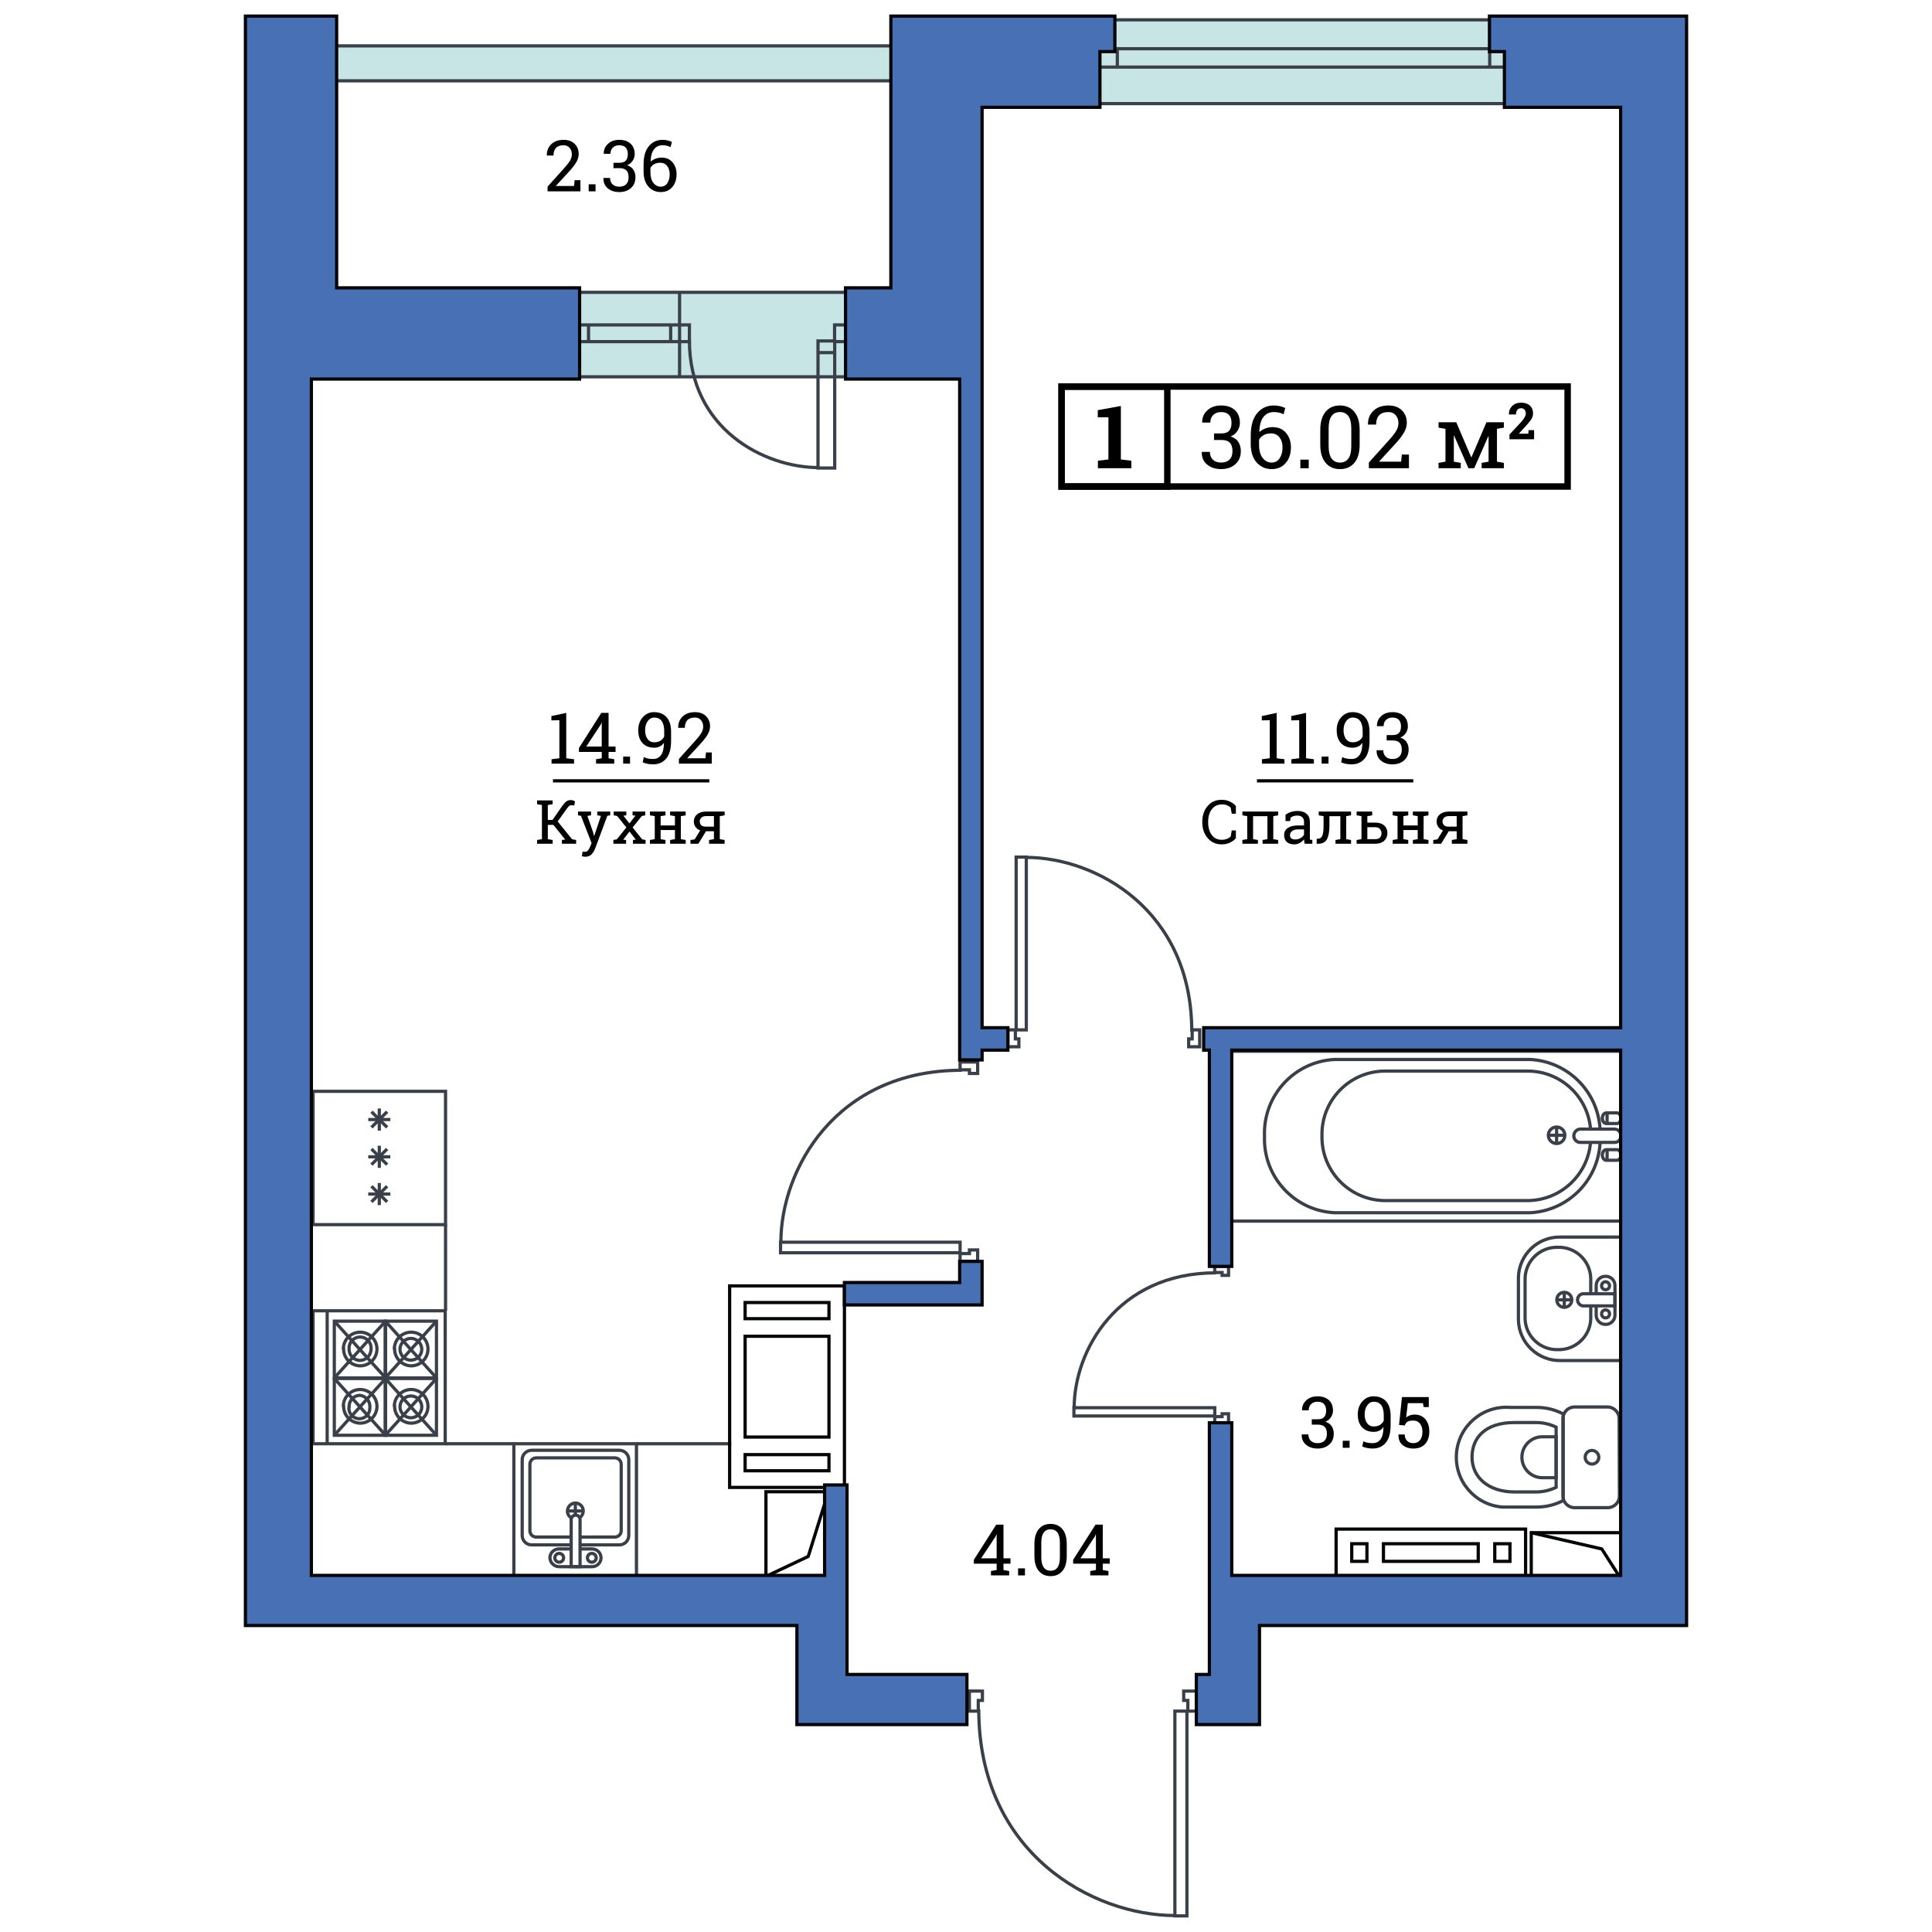 <?xml version="1.0" encoding="utf-8"?>
<!-- Generator: Adobe Illustrator 19.2.1, SVG Export Plug-In . SVG Version: 6.00 Build 0)  -->
<svg version="1.1" id="Layer_1" xmlns="http://www.w3.org/2000/svg" xmlns:xlink="http://www.w3.org/1999/xlink" x="0px" y="0px"
	 viewBox="0 0 600 600" style="enable-background:new 0 0 600 600;" xml:space="preserve">
<style type="text/css">
	.st0{fill:none;}
	.st1{fill:#C7E5E5;}
	.st2{fill:none;stroke:#3A4049;stroke-miterlimit:10;}
	.st3{fill:none;stroke:#030405;stroke-miterlimit:10;}
	.st4{fill:none;stroke:#000000;stroke-width:2;stroke-miterlimit:10;}
	.st5{fill:none;stroke:#000000;stroke-miterlimit:10;}
	.st6{fill:#4770B5;stroke:#030405;stroke-miterlimit:10;}
</style>
<rect class="st0" width="600" height="600"/>
<g>
	<g>
		<g>
			<path class="st1" d="M147.229,90.753h141.839v26.1h-141.16c-0.075-0.2-0.377-0.7-0.754-1.5L147.229,90.753L147.229,90.753z"/>
		</g>
	</g>
	<g>
		<g>
			<path class="st1" d="M331.171,6.159H473.01v26.1H331.85c-0.075-0.2-0.377-0.7-0.754-1.5L331.171,6.159L331.171,6.159z"/>
		</g>
	</g>
	<g>
		<g>
			<path class="st1" d="M98.192,14.244H279.01v10.855H99.058c-0.096-0.083-0.481-0.291-0.961-0.624L98.192,14.244L98.192,14.244z"/>
		</g>
	</g>
	<g>
		<path class="st2" d="M214.1,105.684c0,27.649,23.348,39.528,40.143,39.528"/>
		<rect x="254.038" y="105.889" class="st2" width="5.189" height="39.46"/>
		<line class="st2" x1="253.962" y1="109.507" x2="259.205" y2="109.507"/>
		<rect x="178.95" y="100.907" class="st2" width="35.15" height="5.189"/>
		<rect x="259.185" y="100.907" class="st2" width="5.189" height="5.189"/>
		<line class="st2" x1="208.278" y1="100.831" x2="208.278" y2="106.074"/>
		<line class="st2" x1="211.044" y1="90.785" x2="211.044" y2="116.822"/>
		<line class="st2" x1="178.951" y1="117.02" x2="264.779" y2="117.02"/>
		<line class="st2" x1="179.105" y1="90.785" x2="264.933" y2="90.785"/>
		<line class="st2" x1="182.774" y1="100.831" x2="182.774" y2="106.074"/>
	</g>
	<g>
		<line class="st2" x1="339.8" y1="15.133" x2="469.913" y2="15.133"/>
		<line class="st2" x1="339.8" y1="6.159" x2="469.913" y2="6.159"/>
		<line class="st2" x1="339.8" y1="20.837" x2="469.913" y2="20.837"/>
		<line class="st2" x1="346.994" y1="15.133" x2="346.994" y2="20.837"/>
		<line class="st2" x1="462.642" y1="15.133" x2="462.642" y2="20.837"/>
		<line class="st2" x1="339.8" y1="32.18" x2="469.913" y2="32.18"/>
	</g>
	<g>
		<path class="st2" d="M494.018,405.626v4.139c-0.285,5.366-4.798,9.526-10.17,9.375l0,0c-5.467,0.178-10.044-4.109-10.222-9.577
			c0-0.003,0-0.007,0-0.01v-12.659c0.201-5.45,4.771-9.713,10.222-9.534l0,0c5.451-0.149,9.997,4.137,10.169,9.587v4.593"/>
		<circle class="st2" cx="485.808" cy="403.674" r="2.331"/>
		<line class="st2" x1="485.808" y1="401.344" x2="485.808" y2="405.952"/>
		<line class="st2" x1="483.478" y1="403.674" x2="488.086" y2="403.674"/>
		<path class="st2" d="M495.713,401.536v-2.416c0.058-1.559,1.353-2.784,2.913-2.754l0,0c1.56-0.03,2.856,1.195,2.913,2.754v9.428
			c-0.058,1.559-1.353,2.784-2.913,2.754l0,0c-1.56,0.03-2.856-1.195-2.913-2.754v-2.877"/>
		<path class="st2" d="M499.865,408.006c0.02,0.684-0.519,1.255-1.203,1.275c-0.685,0.02-1.255-0.519-1.275-1.203
			s0.518-1.255,1.202-1.275l0,0C499.266,406.802,499.827,407.33,499.865,408.006z"/>
		<path class="st2" d="M499.865,399.27c0.02,0.684-0.519,1.255-1.203,1.275c-0.685,0.02-1.255-0.519-1.275-1.204
			c-0.02-0.684,0.518-1.255,1.202-1.275l0,0C499.266,398.066,499.827,398.594,499.865,399.27z"/>
		<path class="st2" d="M501.539,401.794h-10.011c-1.037,0.163-1.748,1.134-1.589,2.172c0.143,0.811,0.778,1.446,1.589,1.589h10.011
			V401.794z"/>
		<path class="st2" d="M484.696,384.183c-7.077-0.177-12.957,5.417-13.134,12.493c0,0.02-0.001,0.04-0.001,0.06v13.188
			c0.145,7.107,6.023,12.751,13.13,12.606h0.005l0,0h18.697v-38.347L484.696,384.183L484.696,384.183z"/>
	</g>
	<g>
		<path class="st2" d="M485.477,439.113c-2.557-1.338-5.402-2.034-8.289-2.026h-8.197c-8.545-0.661-16.008,5.73-16.669,14.275
			s5.73,16.008,14.275,16.669h10.591c2.886,0.008,5.731-0.688,8.289-2.026V439.113z"/>
		<path class="st2" d="M483.266,443.212c-2.023-0.977-4.247-1.466-6.493-1.427h-6.447c-8.979,0-13.17,4.605-13.17,10.775
			c0,6.17,5.019,10.775,13.17,10.775h6.447c2.246,0.038,4.47-0.451,6.493-1.427V443.212z"/>
		<path class="st2" d="M483.266,446.205h-4.282c-3.51,0.007-6.349,2.858-6.342,6.367c0.007,3.5,2.842,6.335,6.342,6.342h4.282
			V446.205z"/>
		<path class="st2" d="M502.929,464.624c-0.025,2.009-1.674,3.617-3.683,3.592h-0.001h-10.131c-2.008,0.052-3.678-1.535-3.73-3.543
			v-0.002l0,0v-24.129c0.025-2.009,1.674-3.617,3.683-3.592h0.001h10.038c2.008-0.052,3.678,1.535,3.73,3.543v0.002l0,0
			L502.929,464.624z"/>
		<path class="st2" d="M496.528,452.559c0,1.17-0.948,2.118-2.118,2.118s-2.118-0.948-2.118-2.118s0.948-2.118,2.118-2.118l0,0
			C495.569,450.466,496.504,451.4,496.528,452.559z"/>
	</g>
	<g>
		<path class="st2" d="M496.907,354.999c-0.63,11.567-9.898,21.006-21.696,21.623h-60.793c-12.529-0.656-22.204-11.26-21.712-23.796
			l0,0c-0.492-12.536,9.183-23.14,21.712-23.796h60.793c11.763,0.616,21.01,10,21.69,21.519"/>
		<path class="st2" d="M493.934,354.969c-0.902,9.8-9.003,17.589-19.07,17.875h-45.16c-10.82-0.308-19.369-9.283-19.15-20.105l0,0
			c-0.267-10.837,8.301-19.838,19.138-20.105c0.004,0,0.008,0,0.012,0h45.16c10.086,0.242,18.212,8.052,19.079,17.87"/>
		<path class="st2" d="M503.393,352.739c0,1.127-0.86,2.041-1.921,2.041l0,0h-10.75c-1.068,0-1.94-0.907-1.962-2.041l0,0
			c0.042-1.132,0.896-2.04,1.962-2.084h10.75C502.539,350.679,503.393,351.605,503.393,352.739z"/>
		<path class="st2" d="M503.393,347.268c0,0.911-0.558,1.65-1.247,1.65l0,0h-3.281c-0.689,0-1.247-0.739-1.247-1.65l0,0l0,0
			c0-0.911,0.558-1.65,1.247-1.65l0,0h3.281C502.835,345.618,503.393,346.357,503.393,347.268L503.393,347.268z"/>
		<line class="st2" x1="499.094" y1="345.618" x2="499.094" y2="348.918"/>
		<path class="st2" d="M503.393,358.688c0,0.911-0.558,1.65-1.247,1.65l0,0h-3.281c-0.689,0-1.247-0.739-1.247-1.65l0,0l0,0
			c0-0.911,0.558-1.65,1.247-1.65l0,0h3.281C502.835,357.038,503.393,357.777,503.393,358.688L503.393,358.688z"/>
		<line class="st2" x1="499.094" y1="357.038" x2="499.094" y2="360.338"/>
		<circle class="st2" cx="483.418" cy="352.566" r="2.562"/>
		<line class="st2" x1="483.418" y1="349.96" x2="483.418" y2="355.128"/>
		<line class="st2" x1="480.813" y1="352.566" x2="485.98" y2="352.566"/>
		<rect x="382.415" y="326.468" class="st2" width="120.978" height="52.759"/>
	</g>
	<g>
		<rect x="159.58" y="448.369" class="st2" width="38.08" height="41.042"/>
		<path class="st2" d="M177.178,479.777h-12.081c-1.616,0-2.926-1.31-2.926-2.926v-23.53c0-1.616,1.31-2.926,2.926-2.926h27.25
			c1.616,0,2.926,1.31,2.926,2.926v23.53c0,1.616-1.31,2.926-2.926,2.926h-12.121"/>
		<path class="st2" d="M177.353,477.338h-10.761c-1.076,0.044-1.984-0.795-2.028-1.873v-0.003v-20.755
			c0.021-1.101,0.929-1.976,2.028-1.954h0.001l0,0h24.301c1.098-0.022,2.006,0.853,2.028,1.954l0,0v20.716
			c-0.021,1.079-0.911,1.937-1.987,1.916c-0.014,0-0.027-0.001-0.041-0.001l-10.844,0.002"/>
		<path class="st2" d="M177.383,471.361c-0.688-0.417-1.153-1.168-1.168-2.032c-0.001-0.028-0.001-0.056,0-0.084
			c0.043-1.343,1.122-2.422,2.466-2.466c1.362,0.005,2.462,1.113,2.457,2.475c-0.003,0.805-0.391,1.518-0.989,1.966"/>
		<line class="st2" x1="181.146" y1="469.245" x2="176.214" y2="469.245"/>
		<line class="st2" x1="178.68" y1="466.779" x2="178.68" y2="470.44"/>
		<path class="st2" d="M180.25,481.031h3.487c1.545-0.069,2.854,1.127,2.923,2.672c0.001,0.029,0.002,0.058,0.003,0.087l0,0
			c-0.022,1.546-1.293,2.783-2.839,2.761c-0.029,0-0.058-0.001-0.087-0.003l0,0h-9.989c-1.577,0.047-2.9-1.182-2.967-2.758l0,0
			c0.022-1.546,1.293-2.783,2.839-2.761c0.029,0,0.058,0.001,0.087,0.003l0,0h3.521"/>
		<path class="st2" d="M180.143,486.548V471.92c0-0.762-0.617-1.379-1.379-1.379s-1.379,0.617-1.379,1.379v14.628H180.143z"/>
		<circle class="st2" cx="173.668" cy="483.79" r="1.364"/>
		<circle class="st2" cx="183.797" cy="483.79" r="1.364"/>
	</g>
	<g>
		<rect x="97.22" y="407.077" class="st2" width="41.042" height="41.293"/>
		<line class="st2" x1="101.608" y1="448.369" x2="101.608" y2="407.077"/>
		<rect x="119.621" y="428.099" class="st2" width="15.924" height="17.637"/>
		<path class="st2" d="M122.463,436.834c-0.046-2.885,2.256-5.261,5.141-5.307c2.885-0.046,5.261,2.256,5.307,5.141
			c0.046,2.884-2.255,5.26-5.139,5.306l0,0c-2.853,0-5.179-2.288-5.224-5.141h-0.085V436.834z"/>
		<path class="st2" d="M124.219,436.834c0.046-1.869,1.599-3.347,3.468-3.301c1.869,0.046,3.347,1.599,3.301,3.468
			c-0.045,1.836-1.546,3.301-3.383,3.302C125.711,440.28,124.196,438.727,124.219,436.834L124.219,436.834z"/>
		<line class="st2" x1="135.545" y1="445.736" x2="119.663" y2="428.099"/>
		<line class="st2" x1="119.663" y1="445.736" x2="135.545" y2="428.099"/>
		<rect x="103.823" y="428.099" class="st2" width="15.924" height="17.637"/>
		<path class="st2" d="M106.623,436.834c-0.046-2.885,2.256-5.261,5.141-5.307c2.885-0.046,5.261,2.256,5.307,5.141
			c0.046,2.884-2.255,5.26-5.139,5.306l0,0c-2.853,0-5.179-2.288-5.224-5.141h-0.085V436.834z"/>
		<path class="st2" d="M108.42,436.834c-0.047-1.892,1.449-3.464,3.342-3.511h0.002l0,0c1.927,0.218,3.311,1.957,3.093,3.884v0.003
			c0.071,1.799-1.33,3.315-3.129,3.386c-1.799,0.071-3.315-1.33-3.386-3.129c-0.008-0.212,0.004-0.424,0.037-0.633H108.42z"/>
		<line class="st2" x1="119.747" y1="445.736" x2="103.823" y2="428.099"/>
		<line class="st2" x1="103.823" y1="445.736" x2="119.747" y2="428.099"/>
		<rect x="119.621" y="410.295" class="st2" width="15.924" height="17.637"/>
		<path class="st2" d="M122.463,419.03c-0.046-2.885,2.256-5.261,5.141-5.307c2.885-0.046,5.261,2.256,5.307,5.141
			c0.046,2.884-2.255,5.26-5.139,5.306l0,0c-2.853,0-5.179-2.288-5.224-5.141h-0.085V419.03z"/>
		<path class="st2" d="M124.219,419.03c0.005-1.87,1.524-3.382,3.394-3.377c1.863,0.005,3.372,1.514,3.377,3.377l0,0
			c-0.005,1.87-1.524,3.382-3.394,3.377C125.732,422.402,124.223,420.893,124.219,419.03z"/>
		<line class="st2" x1="135.545" y1="427.932" x2="119.663" y2="410.295"/>
		<line class="st2" x1="119.663" y1="427.932" x2="135.545" y2="410.295"/>
		<rect x="103.823" y="410.295" class="st2" width="15.924" height="17.637"/>
		<path class="st2" d="M106.623,419.03c-0.046-2.885,2.256-5.261,5.141-5.307c2.885-0.046,5.261,2.256,5.307,5.141
			c0.046,2.884-2.255,5.26-5.139,5.306l0,0c-2.853,0-5.179-2.288-5.224-5.141h-0.085V419.03z"/>
		<path class="st2" d="M108.42,419.03c-0.209-1.881,1.147-3.575,3.028-3.784c1.881-0.209,3.575,1.147,3.784,3.028
			c0.028,0.251,0.028,0.504,0,0.756l0,0c-0.022,1.89-1.537,3.424-3.427,3.469C109.913,422.476,108.397,420.923,108.42,419.03
			L108.42,419.03z"/>
		<line class="st2" x1="119.747" y1="427.932" x2="103.823" y2="410.295"/>
		<line class="st2" x1="103.823" y1="427.932" x2="119.747" y2="410.295"/>
	</g>
	<g>
		<rect x="97.22" y="338.921" class="st2" width="41.148" height="41.4"/>
		<g>
			<line class="st2" x1="117.794" y1="344.242" x2="117.794" y2="351.124"/>
			<line class="st2" x1="121.234" y1="347.683" x2="114.353" y2="347.683"/>
			<line class="st2" x1="115.361" y1="345.25" x2="120.227" y2="350.116"/>
			<line class="st2" x1="120.227" y1="345.25" x2="115.361" y2="350.116"/>
		</g>
		<g>
			<line class="st2" x1="117.794" y1="355.815" x2="117.794" y2="362.696"/>
			<line class="st2" x1="121.234" y1="359.256" x2="114.353" y2="359.256"/>
			<line class="st2" x1="115.361" y1="356.823" x2="120.227" y2="361.689"/>
			<line class="st2" x1="120.227" y1="356.823" x2="115.361" y2="361.689"/>
		</g>
		<g>
			<line class="st2" x1="117.794" y1="367.387" x2="117.794" y2="374.269"/>
			<line class="st2" x1="121.234" y1="370.828" x2="114.353" y2="370.828"/>
			<line class="st2" x1="115.361" y1="368.395" x2="120.227" y2="373.261"/>
			<line class="st2" x1="120.227" y1="368.395" x2="115.361" y2="373.261"/>
		</g>
	</g>
	<g>
		<rect x="475.544" y="475.991" class="st3" width="28.657" height="15.598"/>
		<polyline class="st3" points="475.544,475.991 497.445,481.038 504.201,491.589 		"/>
	</g>
	<g>
		<path d="M311.639,483.949h2.176v1.667h-2.176v1.971l1.765,0.303v1.364h-5.651v-1.364l1.765-0.303v-1.971h-7.081v-1.202
			l6.951-10.924h2.252v10.459H311.639z M304.71,483.949h4.807v-7.417l-0.064-0.021l-0.217,0.574L304.71,483.949z"/>
		<path d="M318.309,489.254h-2.133v-2.187h2.133V489.254z"/>
		<path d="M331.289,483.245c0,2.014-0.448,3.557-1.343,4.628c-0.896,1.072-2.118,1.608-3.67,1.608c-1.545,0-2.769-0.538-3.671-1.613
			s-1.354-2.616-1.354-4.623v-3.735c0-2.007,0.448-3.549,1.343-4.628c0.896-1.079,2.115-1.619,3.659-1.619
			c1.552,0,2.779,0.54,3.682,1.619s1.354,2.621,1.354,4.628V483.245z M329.156,479.055c0-1.363-0.248-2.391-0.742-3.08
			c-0.494-0.688-1.214-1.033-2.16-1.033c-0.931,0-1.642,0.345-2.133,1.033c-0.49,0.689-0.735,1.717-0.735,3.08v4.623
			c0,1.364,0.249,2.395,0.746,3.092c0.498,0.696,1.213,1.044,2.145,1.044c0.945,0,1.661-0.346,2.148-1.039
			c0.487-0.692,0.731-1.725,0.731-3.097V479.055z"/>
		<path d="M342.473,483.949h2.176v1.667h-2.176v1.971l1.765,0.303v1.364h-5.651v-1.364l1.765-0.303v-1.971h-7.081v-1.202
			l6.951-10.924h2.252v10.459H342.473z M335.544,483.949h4.807v-7.417l-0.064-0.021l-0.217,0.574L335.544,483.949z"/>
	</g>
	<g>
		<path d="M407.379,440.762h1.862c0.945,0,1.615-0.236,2.009-0.709s0.59-1.132,0.59-1.976c0-0.902-0.224-1.588-0.671-2.058
			c-0.448-0.469-1.108-0.703-1.981-0.703c-0.83,0-1.496,0.243-1.998,0.73c-0.501,0.487-0.752,1.135-0.752,1.943h-2.046l-0.022-0.065
			c-0.036-1.19,0.396-2.203,1.294-3.036c0.898-0.834,2.073-1.251,3.524-1.251c1.458,0,2.62,0.389,3.486,1.164
			c0.866,0.776,1.299,1.882,1.299,3.318c0,0.649-0.196,1.298-0.59,1.943c-0.394,0.646-0.983,1.139-1.771,1.478
			c0.945,0.311,1.615,0.798,2.009,1.462s0.59,1.407,0.59,2.23c0,1.437-0.471,2.565-1.413,3.389c-0.941,0.823-2.146,1.234-3.61,1.234
			c-1.443,0-2.635-0.388-3.573-1.164c-0.938-0.775-1.39-1.828-1.354-3.156l0.033-0.064h2.035c0,0.83,0.255,1.49,0.764,1.981
			c0.509,0.49,1.207,0.735,2.095,0.735c0.902,0,1.609-0.245,2.122-0.735c0.513-0.491,0.769-1.217,0.769-2.177
			c0-0.975-0.228-1.692-0.682-2.154c-0.455-0.462-1.174-0.693-2.155-0.693h-1.862v-1.666H407.379z"/>
		<path d="M419.127,449.629h-2.133v-2.187h2.133V449.629z"/>
		<path d="M426.293,448.188c1.025,0,1.835-0.391,2.431-1.174s0.904-2.045,0.926-3.784l-0.043-0.055
			c-0.289,0.484-0.693,0.855-1.213,1.115s-1.104,0.39-1.754,0.39c-1.537,0-2.75-0.474-3.638-1.423s-1.332-2.283-1.332-4.001
			c0-1.646,0.475-2.993,1.424-4.044c0.949-1.05,2.103-1.575,3.459-1.575c1.646,0,2.943,0.515,3.893,1.543s1.424,2.55,1.424,4.563
			v2.848c0,2.461-0.508,4.287-1.521,5.479c-1.014,1.19-2.365,1.786-4.055,1.786c-0.549,0-1.109-0.053-1.684-0.157
			c-0.573-0.104-1.088-0.266-1.543-0.481l0.325-1.613c0.44,0.209,0.89,0.359,1.348,0.449
			C425.198,448.144,425.716,448.188,426.293,448.188z M426.64,443.003c0.786,0,1.441-0.17,1.965-0.509s0.9-0.772,1.132-1.299v-1.668
			c0-1.393-0.266-2.442-0.796-3.15c-0.53-0.707-1.305-1.061-2.322-1.061c-0.787,0-1.453,0.368-1.998,1.104
			c-0.545,0.736-0.817,1.683-0.817,2.837c0,1.134,0.253,2.041,0.758,2.723C425.066,442.662,425.759,443.003,426.64,443.003z"/>
		<path d="M442.122,436.983l-0.206-1.224h-4.709l-0.509,4.429c0.324-0.246,0.69-0.45,1.099-0.612
			c0.407-0.162,0.879-0.251,1.413-0.265c1.45-0.015,2.593,0.458,3.426,1.418c0.834,0.96,1.251,2.252,1.251,3.876
			c0,1.58-0.424,2.851-1.272,3.811s-2.084,1.44-3.708,1.44c-1.335,0-2.445-0.364-3.329-1.094c-0.884-0.729-1.309-1.801-1.272-3.216
			l0.022-0.064h1.927c0,0.852,0.247,1.516,0.741,1.992c0.495,0.477,1.132,0.714,1.911,0.714c0.902,0,1.603-0.317,2.101-0.952
			s0.747-1.505,0.747-2.609c0-1.018-0.251-1.85-0.753-2.495c-0.501-0.646-1.196-0.97-2.084-0.97c-0.837,0-1.445,0.127-1.824,0.379
			c-0.379,0.253-0.655,0.639-0.828,1.159l-1.775-0.185l0.909-8.65h8.326v3.118H442.122z"/>
	</g>
	<g>
		<path d="M170.052,59.42v-1.461l5.164-5.738c0.924-1.032,1.55-1.852,1.878-2.458c0.329-0.606,0.493-1.227,0.493-1.862
			c0-0.787-0.231-1.449-0.693-1.987s-1.072-0.807-1.83-0.807c-1.09,0-1.891,0.278-2.404,0.834c-0.512,0.556-0.769,1.342-0.769,2.36
			h-2.046l-0.021-0.065c-0.036-1.357,0.413-2.497,1.348-3.421c0.935-0.924,2.232-1.386,3.892-1.386c1.422,0,2.553,0.414,3.394,1.24
			c0.841,0.827,1.261,1.878,1.261,3.156c0,0.859-0.254,1.718-0.763,2.577s-1.225,1.786-2.149,2.782l-4.147,4.515l0.022,0.054h5.597
			l0.173-1.808h1.808v3.476h-10.208V59.42z"/>
		<path d="M184.95,59.42h-2.133v-2.187h2.133V59.42z"/>
		<path d="M190.515,50.553h1.862c0.945,0,1.615-0.236,2.008-0.709c0.393-0.473,0.59-1.131,0.59-1.976
			c0-0.902-0.224-1.587-0.671-2.057c-0.447-0.469-1.108-0.704-1.981-0.704c-0.83,0-1.496,0.244-1.998,0.731
			s-0.752,1.135-0.752,1.943h-2.046l-0.021-0.065c-0.036-1.191,0.395-2.203,1.293-3.037c0.899-0.833,2.074-1.25,3.524-1.25
			c1.458,0,2.62,0.388,3.486,1.164c0.866,0.776,1.299,1.882,1.299,3.318c0,0.649-0.197,1.297-0.59,1.943
			c-0.394,0.646-0.983,1.139-1.771,1.478c0.946,0.31,1.615,0.797,2.009,1.461c0.393,0.664,0.59,1.408,0.59,2.23
			c0,1.436-0.471,2.566-1.413,3.389s-2.146,1.234-3.61,1.234c-1.444,0-2.635-0.388-3.573-1.164s-1.39-1.828-1.354-3.156l0.032-0.065
			h2.036c0,0.83,0.254,1.49,0.763,1.981c0.509,0.491,1.208,0.736,2.095,0.736c0.902,0,1.609-0.245,2.122-0.736
			c0.512-0.491,0.769-1.216,0.769-2.176c0-0.974-0.228-1.692-0.682-2.154s-1.173-0.693-2.154-0.693h-1.862L190.515,50.553
			L190.515,50.553z"/>
		<path d="M205.748,43.429c0.534,0,1.066,0.062,1.597,0.184c0.531,0.123,0.969,0.278,1.315,0.466l-0.411,1.591
			c-0.339-0.166-0.711-0.301-1.115-0.406s-0.866-0.157-1.386-0.157c-1.104,0-1.983,0.417-2.636,1.25
			c-0.653,0.834-1.001,2.091-1.045,3.773l0.043,0.043c0.404-0.375,0.898-0.673,1.483-0.893s1.216-0.33,1.895-0.33
			c1.407,0,2.53,0.487,3.367,1.461c0.837,0.975,1.256,2.208,1.256,3.703c0,1.631-0.446,2.961-1.337,3.99s-2.081,1.543-3.567,1.543
			c-1.537,0-2.811-0.56-3.822-1.678s-1.516-2.703-1.516-4.753v-2.122c0-2.497,0.548-4.399,1.646-5.706
			C202.611,44.082,204.022,43.429,205.748,43.429z M205.022,50.542c-0.729,0-1.35,0.146-1.862,0.438
			c-0.513,0.292-0.902,0.684-1.169,1.175v1.267c0,1.465,0.305,2.591,0.915,3.378s1.377,1.18,2.301,1.18
			c0.874,0,1.554-0.37,2.041-1.11s0.731-1.658,0.731-2.755c0-1.039-0.262-1.895-0.785-2.566S205.946,50.542,205.022,50.542z"/>
	</g>
	<g>
		<rect x="329.691" y="120.035" class="st4" width="157.151" height="31.056"/>
		<rect x="329.691" y="120.082" class="st4" width="32.833" height="31.009"/>
		<g>
			<path d="M377.025,134.604h2.27c1.152,0,1.968-0.288,2.447-0.864s0.719-1.378,0.719-2.408c0-1.099-0.272-1.935-0.817-2.507
				c-0.546-0.571-1.351-0.857-2.415-0.857c-1.011,0-1.822,0.297-2.434,0.891s-0.917,1.383-0.917,2.368h-2.494l-0.026-0.079
				c-0.044-1.451,0.481-2.685,1.577-3.701c1.095-1.016,2.526-1.524,4.294-1.524c1.777,0,3.193,0.473,4.249,1.418
				s1.583,2.293,1.583,4.043c0,0.792-0.24,1.582-0.719,2.368c-0.479,0.788-1.199,1.388-2.157,1.801
				c1.152,0.378,1.968,0.972,2.447,1.781c0.479,0.81,0.719,1.715,0.719,2.718c0,1.75-0.574,3.127-1.722,4.129
				c-1.147,1.003-2.614,1.504-4.4,1.504c-1.759,0-3.21-0.473-4.354-1.418s-1.693-2.228-1.649-3.846l0.04-0.079h2.48
				c0,1.012,0.31,1.816,0.93,2.415s1.472,0.897,2.553,0.897c1.1,0,1.962-0.299,2.586-0.897c0.625-0.598,0.938-1.482,0.938-2.652
				c0-1.188-0.277-2.063-0.832-2.625c-0.554-0.563-1.429-0.845-2.625-0.845h-2.27v-2.031H377.025z"/>
			<path d="M395.589,125.923c0.65,0,1.3,0.075,1.946,0.224c0.646,0.15,1.181,0.339,1.603,0.567l-0.501,1.939
				c-0.414-0.202-0.867-0.367-1.359-0.495s-1.056-0.191-1.688-0.191c-1.346,0-2.417,0.508-3.213,1.524
				c-0.796,1.016-1.221,2.548-1.273,4.598l0.053,0.053c0.493-0.458,1.096-0.82,1.808-1.089c0.713-0.268,1.482-0.402,2.31-0.402
				c1.715,0,3.082,0.594,4.103,1.781s1.53,2.691,1.53,4.512c0,1.988-0.543,3.608-1.629,4.862c-1.087,1.253-2.535,1.88-4.348,1.88
				c-1.873,0-3.426-0.681-4.657-2.045c-1.231-1.363-1.847-3.294-1.847-5.792v-2.586c0-3.043,0.668-5.361,2.005-6.953
				C391.767,126.719,393.486,125.923,395.589,125.923z M394.705,134.591c-0.889,0-1.646,0.178-2.27,0.535
				c-0.625,0.356-1.1,0.833-1.425,1.431v1.544c0,1.786,0.371,3.158,1.114,4.116c0.743,0.959,1.678,1.438,2.804,1.438
				c1.064,0,1.894-0.451,2.487-1.352c0.594-0.902,0.891-2.021,0.891-3.358c0-1.267-0.319-2.309-0.957-3.127
				S395.83,134.591,394.705,134.591z"/>
			<path d="M406.434,145.41h-2.599v-2.665h2.599V145.41z"/>
			<path d="M422.254,138.088c0,2.454-0.546,4.334-1.637,5.64c-1.09,1.306-2.581,1.959-4.473,1.959c-1.882,0-3.373-0.655-4.472-1.966
				c-1.1-1.311-1.649-3.188-1.649-5.633v-4.552c0-2.445,0.545-4.325,1.636-5.641c1.091-1.314,2.577-1.972,4.459-1.972
				c1.892,0,3.387,0.658,4.486,1.972c1.1,1.315,1.649,3.195,1.649,5.641v4.552H422.254z M419.654,132.982
				c0-1.663-0.301-2.914-0.903-3.754c-0.603-0.84-1.48-1.26-2.633-1.26c-1.134,0-2.001,0.42-2.599,1.26
				c-0.599,0.84-0.897,2.091-0.897,3.754v5.633c0,1.663,0.304,2.918,0.91,3.767c0.607,0.849,1.479,1.273,2.612,1.273
				c1.152,0,2.025-0.422,2.619-1.267c0.594-0.844,0.891-2.102,0.891-3.773L419.654,132.982L419.654,132.982z"/>
			<path d="M425.115,145.41v-1.781l6.294-6.993c1.126-1.257,1.889-2.256,2.289-2.995s0.601-1.495,0.601-2.27
				c0-0.958-0.282-1.766-0.845-2.421s-1.307-0.983-2.229-0.983c-1.328,0-2.305,0.339-2.93,1.016
				c-0.624,0.677-0.937,1.636-0.937,2.876h-2.493l-0.026-0.079c-0.044-1.654,0.503-3.043,1.643-4.169
				c1.139-1.125,2.72-1.688,4.743-1.688c1.732,0,3.111,0.503,4.136,1.511c1.024,1.007,1.537,2.289,1.537,3.846
				c0,1.047-0.31,2.093-0.93,3.14s-1.493,2.177-2.619,3.391l-5.054,5.502l0.026,0.066h6.821l0.211-2.204h2.204v4.235L425.115,145.41
				L425.115,145.41z"/>
			<path d="M456.899,142.006h0.079l4.657-10.872h3.259h2.15v1.675l-2.15,0.37v10.199l2.15,0.369v1.663h-6.9v-1.663l2.151-0.369
				v-7.876l-0.08-0.026l-4.38,9.935h-1.794l-4.46-10.146l-0.079,0.026v8.088l2.15,0.369v1.663h-6.9v-1.663l2.151-0.369V133.18
				l-2.151-0.37v-1.675h2.151h3.351L456.899,142.006z"/>
			<path d="M468.781,136.412v-1.469l3.623-3.884c0.522-0.6,0.895-1.106,1.115-1.519s0.331-0.796,0.331-1.15
				c0-0.472-0.127-0.858-0.381-1.158s-0.614-0.45-1.081-0.45c-0.518,0-0.911,0.176-1.181,0.527c-0.27,0.352-0.404,0.819-0.404,1.404
				h-2.184l-0.016-0.046c-0.026-1.01,0.307-1.865,0.996-2.565c0.689-0.7,1.619-1.05,2.788-1.05c1.154,0,2.062,0.3,2.723,0.9
				c0.662,0.6,0.992,1.4,0.992,2.4c0,0.677-0.186,1.303-0.558,1.877c-0.371,0.574-0.988,1.323-1.85,2.246l-1.992,2.177l0.016,0.038
				h2.907l0.093-1.107h1.707v2.831h-7.644V136.412z"/>
		</g>
		<g>
			<path d="M340.964,143.087l3.266-0.398v-13.09h-3.306v-2.217l7.169-1.301v16.608l3.266,0.398v2.323h-10.395V143.087z"/>
		</g>
	</g>
	<g>
		<g>
			<path d="M391.904,235.788l2.437-0.303v-11.812l-2.479,0.043v-1.332l4.612-0.996v14.096l2.425,0.303v1.364h-6.994v-1.363H391.904z
				"/>
			<path d="M401.042,235.788l2.437-0.303v-11.812L401,223.716v-1.332l4.612-0.996v14.096l2.425,0.303v1.364h-6.994v-1.363H401.042z"
				/>
			<path d="M412.573,237.152h-2.133v-2.187h2.133V237.152z"/>
			<path d="M419.74,235.712c1.025,0,1.835-0.392,2.431-1.175s0.904-2.044,0.926-3.784l-0.043-0.054
				c-0.289,0.483-0.693,0.855-1.213,1.115s-1.104,0.39-1.754,0.39c-1.537,0-2.75-0.475-3.638-1.424
				c-0.888-0.949-1.332-2.283-1.332-4c0-1.646,0.475-2.994,1.424-4.043c0.949-1.05,2.103-1.576,3.459-1.576
				c1.646,0,2.943,0.515,3.893,1.543s1.424,2.55,1.424,4.563v2.848c0,2.461-0.508,4.287-1.521,5.478s-2.365,1.787-4.055,1.787
				c-0.549,0-1.109-0.053-1.684-0.157c-0.573-0.104-1.088-0.265-1.543-0.482l0.325-1.613c0.44,0.209,0.89,0.359,1.348,0.449
				C418.646,235.667,419.163,235.712,419.74,235.712z M420.087,230.526c0.786,0,1.441-0.169,1.965-0.509s0.9-0.772,1.132-1.299
				v-1.667c0-1.393-0.266-2.443-0.796-3.151c-0.53-0.707-1.305-1.061-2.322-1.061c-0.787,0-1.453,0.368-1.998,1.104
				s-0.817,1.682-0.817,2.836c0,1.133,0.253,2.041,0.758,2.723C418.514,230.186,419.206,230.526,420.087,230.526z"/>
			<path d="M430.632,228.285h1.862c0.945,0,1.615-0.236,2.009-0.709s0.59-1.131,0.59-1.976c0-0.902-0.224-1.587-0.671-2.057
				c-0.448-0.469-1.108-0.704-1.981-0.704c-0.83,0-1.496,0.244-1.998,0.731c-0.501,0.487-0.752,1.135-0.752,1.943h-2.046
				l-0.022-0.065c-0.036-1.191,0.396-2.203,1.294-3.037c0.898-0.833,2.073-1.25,3.524-1.25c1.458,0,2.62,0.388,3.486,1.164
				s1.299,1.882,1.299,3.318c0,0.649-0.196,1.297-0.59,1.943s-0.983,1.139-1.771,1.478c0.945,0.31,1.615,0.797,2.009,1.461
				s0.59,1.408,0.59,2.23c0,1.436-0.471,2.566-1.413,3.389c-0.941,0.823-2.146,1.234-3.61,1.234c-1.443,0-2.635-0.388-3.573-1.164
				s-1.39-1.828-1.354-3.156l0.033-0.065h2.035c0,0.83,0.255,1.49,0.764,1.981s1.207,0.736,2.095,0.736
				c0.902,0,1.609-0.245,2.122-0.736s0.769-1.216,0.769-2.176c0-0.974-0.228-1.692-0.682-2.154
				c-0.455-0.462-1.174-0.693-2.155-0.693h-1.862v-1.666H430.632z"/>
		</g>
		<g>
			<path d="M383.815,252.708h-1.285l-0.342-1.903c-0.295-0.29-0.659-0.527-1.09-0.711c-0.432-0.185-0.946-0.277-1.543-0.277
				c-1.398,0-2.474,0.507-3.226,1.52c-0.751,1.013-1.127,2.299-1.127,3.858v0.212c0,1.559,0.368,2.848,1.104,3.867
				c0.735,1.02,1.757,1.529,3.063,1.529c0.61,0,1.165-0.095,1.664-0.287c0.498-0.191,0.884-0.425,1.154-0.702l0.342-1.903h1.285
				v2.393c-0.389,0.499-0.971,0.944-1.747,1.335s-1.676,0.586-2.698,0.586c-1.749,0-3.185-0.646-4.306-1.94
				c-1.121-1.293-1.682-2.92-1.682-4.879v-0.194c0-1.971,0.551-3.602,1.654-4.893s2.547-1.936,4.333-1.936
				c1.022,0,1.922,0.199,2.698,0.596c0.776,0.397,1.358,0.843,1.747,1.335v2.394H383.815z"/>
			<path d="M385.83,260.867l1.506-0.259v-7.143l-1.506-0.259v-1.173h11.106v1.173l-1.506,0.259v7.143l1.506,0.259v1.164h-4.832
				v-1.164l1.506-0.259v-7.134h-4.454v7.134l1.507,0.259v1.164h-4.833L385.83,260.867L385.83,260.867z"/>
			<path d="M405.179,262.031c-0.055-0.271-0.099-0.514-0.129-0.73c-0.031-0.215-0.053-0.431-0.064-0.647
				c-0.352,0.45-0.79,0.824-1.317,1.123c-0.526,0.298-1.089,0.448-1.686,0.448c-1.042,0-1.833-0.254-2.375-0.762
				s-0.813-1.224-0.813-2.148c0-0.948,0.384-1.68,1.15-2.194c0.767-0.515,1.819-0.772,3.155-0.772h1.876v-1.164
				c0-0.585-0.185-1.049-0.554-1.391c-0.37-0.342-0.885-0.513-1.544-0.513c-0.456,0-0.857,0.059-1.205,0.175
				c-0.349,0.117-0.631,0.277-0.846,0.48l-0.194,1.054h-1.404v-1.941c0.456-0.363,1.007-0.654,1.654-0.873
				c0.646-0.219,1.349-0.328,2.106-0.328c1.134,0,2.052,0.29,2.754,0.869s1.053,1.408,1.053,2.486v4.814
				c0,0.129,0.002,0.256,0.005,0.379c0.003,0.124,0.011,0.247,0.023,0.37l0.739,0.102v1.164L405.179,262.031L405.179,262.031z
				 M402.25,260.701c0.604,0,1.155-0.145,1.654-0.435c0.499-0.289,0.855-0.637,1.071-1.044v-1.645h-1.94
				c-0.745,0-1.335,0.173-1.77,0.518s-0.651,0.764-0.651,1.257c0,0.438,0.136,0.771,0.406,1.002
				C401.292,260.585,401.701,260.701,402.25,260.701z"/>
			<path d="M412.867,253.475v2.828c0,1.971-0.261,3.419-0.781,4.343c-0.521,0.924-1.412,1.386-2.675,1.386h-0.518l0.027-1.552
				l0.379-0.009c0.653,0,1.107-0.317,1.363-0.952s0.384-1.707,0.384-3.216v-2.837l-1.507-0.259v-1.173h8.538h1.507v1.173
				l-1.507,0.259v7.143l1.507,0.259v1.164h-4.833v-1.164l1.506-0.259v-7.134L412.867,253.475L412.867,253.475z"/>
			<path d="M424.639,252.033v3.438h2.477c1.183,0,2.104,0.3,2.763,0.901c0.659,0.601,0.989,1.381,0.989,2.342
				c0,0.967-0.331,1.762-0.993,2.384c-0.663,0.622-1.582,0.933-2.759,0.933h-5.803v-1.164l1.506-0.259v-7.143l-1.506-0.259v-1.173
				h1.506L424.639,252.033L424.639,252.033z M426.146,252.033v1.173l-1.507,0.259v-1.432H426.146z M424.639,256.894v3.715h2.477
				c0.659,0,1.145-0.174,1.455-0.522c0.312-0.348,0.467-0.784,0.467-1.307c0-0.505-0.157-0.946-0.471-1.322
				c-0.314-0.375-0.798-0.563-1.451-0.563h-2.477V256.894z"/>
			<path d="M432.513,253.207v-1.173h4.833v1.173l-1.507,0.259v2.892h4.445v-2.892l-1.507-0.259v-1.173h1.507h1.829h1.506v1.173
				l-1.506,0.259v7.143l1.506,0.259v1.164h-4.842v-1.164l1.507-0.259v-2.828h-4.445v2.828l1.507,0.259v1.164h-4.833v-1.164
				l1.506-0.259v-7.143L432.513,253.207z"/>
			<path d="M450.882,260.867l1.506-0.259v-2.458h-2.467l-2.365,3.881h-2.449v-1.164l1.313-0.194l1.709-2.791
				c-0.635-0.228-1.122-0.588-1.465-1.081c-0.342-0.493-0.513-1.063-0.513-1.709c0-0.899,0.342-1.634,1.026-2.204
				c0.684-0.57,1.62-0.854,2.809-0.854h4.223h1.507v1.173l-1.507,0.259v7.143l1.507,0.259v1.164h-4.833L450.882,260.867
				L450.882,260.867z M447.98,255.11c0,0.443,0.152,0.822,0.457,1.136s0.76,0.471,1.363,0.471h2.587v-3.271h-2.402
				c-0.659,0-1.158,0.165-1.497,0.495S447.98,254.661,447.98,255.11z"/>
		</g>
		<path class="st5" d="M390.359,242.494h48.548"/>
	</g>
	<g>
		<g>
			<path d="M171.284,235.788l2.436-0.303v-11.812l-2.479,0.043v-1.332l4.612-0.996v14.096l2.425,0.303v1.364h-6.994V235.788z"/>
			<path d="M188.996,231.847h2.176v1.667h-2.176v1.97l1.765,0.303v1.364h-5.651v-1.364l1.765-0.303v-1.97h-7.081v-1.202
				l6.951-10.924h2.252v10.459H188.996z M182.067,231.847h4.807v-7.416l-0.065-0.022l-0.216,0.574L182.067,231.847z"/>
			<path d="M195.665,237.152h-2.133v-2.187h2.133V237.152z"/>
			<path d="M202.833,235.712c1.025,0,1.835-0.392,2.431-1.175s0.904-2.044,0.926-3.784l-0.043-0.054
				c-0.289,0.483-0.693,0.855-1.212,1.115s-1.104,0.39-1.754,0.39c-1.538,0-2.75-0.475-3.638-1.424
				c-0.888-0.949-1.332-2.283-1.332-4c0-1.646,0.474-2.994,1.423-4.043c0.949-1.05,2.102-1.576,3.459-1.576
				c1.646,0,2.943,0.515,3.892,1.543s1.424,2.55,1.424,4.563v2.848c0,2.461-0.507,4.287-1.521,5.478s-2.366,1.787-4.055,1.787
				c-0.548,0-1.109-0.053-1.683-0.157s-1.088-0.265-1.543-0.482l0.325-1.613c0.44,0.209,0.89,0.359,1.348,0.449
				C201.737,235.667,202.255,235.712,202.833,235.712z M203.179,230.526c0.787,0,1.441-0.169,1.965-0.509s0.9-0.772,1.131-1.299
				v-1.667c0-1.393-0.265-2.443-0.795-3.151c-0.531-0.707-1.305-1.061-2.322-1.061c-0.787,0-1.453,0.368-1.998,1.104
				c-0.545,0.736-0.817,1.682-0.817,2.836c0,1.133,0.252,2.041,0.758,2.723C201.605,230.186,202.298,230.526,203.179,230.526z"/>
			<path d="M210.845,237.152v-1.461l5.164-5.738c0.924-1.032,1.55-1.852,1.878-2.458c0.329-0.606,0.493-1.227,0.493-1.862
				c0-0.787-0.231-1.449-0.693-1.987s-1.072-0.807-1.83-0.807c-1.09,0-1.891,0.278-2.404,0.834c-0.512,0.556-0.769,1.342-0.769,2.36
				h-2.046l-0.021-0.065c-0.036-1.357,0.413-2.497,1.348-3.421c0.935-0.924,2.232-1.386,3.892-1.386c1.422,0,2.553,0.414,3.394,1.24
				c0.841,0.827,1.261,1.878,1.261,3.156c0,0.859-0.254,1.718-0.763,2.577s-1.225,1.786-2.149,2.782l-4.147,4.515l0.022,0.054h5.597
				l0.173-1.808h1.808v3.476L210.845,237.152L210.845,237.152z"/>
		</g>
		<g>
			<path d="M166.798,260.867l1.506-0.259v-10.599l-1.506-0.259v-1.173h4.833v1.173l-1.506,0.259v4.629h1.469l3.041-4.38
				c0.499-0.69,0.933-1.16,1.303-1.409s0.798-0.374,1.284-0.374c0.29,0,0.535,0.036,0.735,0.106s0.411,0.174,0.633,0.309
				l-0.268,1.285c-0.166-0.031-0.313-0.057-0.439-0.079c-0.126-0.021-0.251-0.032-0.374-0.032c-0.29,0-0.535,0.077-0.734,0.231
				c-0.201,0.154-0.433,0.416-0.698,0.786l-2.893,4.029l4.473,5.525l1.266,0.231v1.164h-4.417v-1.164l1.025-0.129l-3.668-4.565
				h-1.737v4.436l1.506,0.259v1.164h-4.833v-1.164H166.798z"/>
			<path d="M189.511,253.207l-0.896,0.139l-3.807,10.22c-0.252,0.671-0.616,1.257-1.09,1.756c-0.475,0.499-1.112,0.749-1.913,0.749
				c-0.142,0-0.327-0.017-0.555-0.051s-0.403-0.066-0.527-0.097l0.185-1.432c-0.037-0.006,0.072,0,0.328,0.019
				c0.255,0.019,0.417,0.028,0.485,0.028c0.388,0,0.703-0.168,0.943-0.504s0.449-0.722,0.628-1.16l0.435-1.035l-3.299-8.483
				l-0.915-0.148v-1.173h4.038v1.173l-1.127,0.185l1.728,4.934l0.333,1.275h0.055l2.079-6.209l-1.136-0.185v-1.173h4.029v1.172
				H189.511z"/>
			<path d="M190.5,260.867l1.072-0.213l2.947-3.678l-2.855-3.558l-1.072-0.212v-1.173h3.918v1.173l-0.906,0.111l1.867,2.403
				l1.875-2.412l-0.896-0.102v-1.173h3.945v1.173l-1.072,0.212l-2.855,3.558l2.938,3.678l1.082,0.213v1.164h-3.918v-1.164
				l0.887-0.102l-1.959-2.513l-1.959,2.513l0.896,0.102v1.164H190.5V260.867z"/>
			<path d="M201.838,253.207v-1.173h4.833v1.173l-1.506,0.259v2.892h4.445v-2.892l-1.506-0.259v-1.173h1.506h1.83h1.506v1.173
				l-1.506,0.259v7.143l1.506,0.259v1.164h-4.842v-1.164l1.506-0.259v-2.828h-4.445v2.828l1.506,0.259v1.164h-4.833v-1.164
				l1.506-0.259v-7.143L201.838,253.207z"/>
			<path d="M220.208,260.867l1.506-0.259v-2.458h-2.467l-2.366,3.881h-2.449v-1.164l1.312-0.194l1.709-2.791
				c-0.634-0.228-1.123-0.588-1.464-1.081s-0.513-1.063-0.513-1.709c0-0.899,0.342-1.634,1.025-2.204
				c0.684-0.57,1.62-0.854,2.809-0.854h4.223h1.506v1.173l-1.506,0.259v7.143l1.506,0.259v1.164h-4.833v-1.165H220.208z
				 M217.307,255.11c0,0.443,0.152,0.822,0.457,1.136c0.305,0.314,0.759,0.471,1.363,0.471h2.587v-3.271h-2.403
				c-0.659,0-1.158,0.165-1.497,0.495S217.307,254.661,217.307,255.11z"/>
		</g>
		<path class="st5" d="M171.73,242.495h48.548"/>
	</g>
	<g>
		<line class="st2" x1="100.784" y1="14.244" x2="281.29" y2="14.244"/>
		<line class="st2" x1="100.784" y1="25.099" x2="281.29" y2="25.099"/>
	</g>
	<g>
		<path class="st2" d="M305.096,525.18v2.9h-1.288v3.327h-2.765v-6.228L305.096,525.18L305.096,525.18z"/>
		<path class="st2" d="M371.66,525.18v6.228h-2.765v-3.327h-1.288v-2.9L371.66,525.18L371.66,525.18z"/>
		<path class="st2" d="M303.958,530.833c0,44.805,35.428,64.054,60.912,64.054"/>
		<rect x="364.87" y="531.398" class="st2" width="3.737" height="63.602"/>
	</g>
	<g>
		<path class="st2" d="M381.533,396.072h-1.995v-0.886h-2.288v-1.902h4.283V396.072z"/>
		<path class="st2" d="M381.533,441.849h-4.283v-1.902h2.288v-0.886h1.995V441.849z"/>
		<path class="st2" d="M377.646,395.289c-30.813,0-44.051,24.365-44.051,41.89"/>
		<rect x="333.518" y="437.179" class="st2" width="43.739" height="2.57"/>
	</g>
	<g>
		<path class="st2" d="M303.62,333.374h-2.543v-1.13h-2.917v-2.424h5.46V333.374z"/>
		<path class="st2" d="M303.62,391.733h-5.46v-2.424h2.917v-1.13h2.543V391.733z"/>
		<path class="st2" d="M298.663,332.376c-39.283,0-56.16,31.062-56.16,53.405"/>
		<rect x="242.405" y="385.78" class="st2" width="55.763" height="3.277"/>
	</g>
	<g>
		<path class="st2" d="M369.154,325.082v-2.447h1.087v-2.807h2.333v5.254H369.154z"/>
		<path class="st2" d="M313,325.082v-5.254h2.333v2.807h1.087v2.447H313z"/>
		<path class="st2" d="M370.114,320.313c0-37.798-29.888-54.037-51.386-54.037"/>
		<rect x="315.575" y="266.181" class="st2" width="3.153" height="53.655"/>
	</g>
	<line class="st2" x1="227.099" y1="448.369" x2="197.661" y2="448.369"/>
	<line class="st2" x1="159.582" y1="448.369" x2="138.261" y2="448.369"/>
	<line class="st2" x1="138.368" y1="407.076" x2="138.368" y2="380.315"/>
	<g>
		<rect x="237.872" y="463.268" class="st3" width="19.408" height="26.296"/>
		<polyline class="st3" points="257.28,463.268 251.001,483.365 237.872,489.565 		"/>
	</g>
	<g>
		<rect x="226.597" y="399.347" class="st3" width="35.65" height="62.579"/>
		<rect x="231.403" y="414.987" class="st3" width="26.038" height="31.3"/>
		<rect x="231.403" y="404.513" class="st3" width="26.038" height="5.016"/>
		<rect x="231.403" y="451.744" class="st3" width="26.038" height="5.016"/>
	</g>
	<g>
		<rect x="414.937" y="474.872" class="st3" width="58.851" height="14.57"/>
		<rect x="429.644" y="479.421" class="st3" width="29.435" height="5.47"/>
		<rect x="419.795" y="479.42" class="st3" width="4.717" height="5.47"/>
		<rect x="464.212" y="479.421" class="st3" width="4.717" height="5.47"/>
	</g>
	<g>
		<polygon class="st6" points="521.279,5 503.301,5 488.51,5 467.209,5 462.567,5 462.567,16.024 467.209,16.024 467.209,33.33 
			503.301,33.33 503.301,319.164 373.814,319.164 373.814,326.127 375.58,326.127 375.58,393.284 382.543,393.284 382.543,326.127 
			503.301,326.127 503.301,489.252 391.145,489.252 382.543,489.252 382.543,441.849 375.58,441.849 375.58,489.252 375.58,491.516 
			375.58,520.017 371.532,520.017 371.532,535.583 391.145,535.583 391.145,529.871 391.145,520.017 391.145,504.818 
			503.301,504.818 512.775,504.818 523.782,504.818 523.782,5 		"/>
		<polygon class="st6" points="320.292,5 304.997,5 278.784,5 276.667,5 276.667,89.39 262.587,89.39 262.587,117.72 
			276.667,117.72 298.034,117.72 298.034,329.161 304.997,329.161 304.997,326.127 313,326.127 313,319.164 304.997,319.164 
			304.997,117.72 304.997,111.281 304.997,89.39 304.997,33.33 341.593,33.33 341.593,16.024 346.235,16.024 346.235,5 341.593,5 		
			"/>
		<polygon class="st6" points="263.052,504.818 263.052,491.516 263.052,489.252 263.052,461.165 256.089,461.165 256.089,489.252 
			247.487,489.252 96.699,489.252 96.699,117.72 179.999,117.72 179.999,89.39 104.549,89.39 104.549,5 76.218,5 76.218,88.655 
			76.218,89.39 76.218,101.347 76.218,117.72 76.218,504.818 88.942,504.818 96.699,504.818 247.487,504.818 247.487,520.017 
			247.487,529.871 247.487,535.583 300.285,535.583 300.285,520.017 263.052,520.017 		"/>
		<polygon class="st6" points="298.034,398.298 262.246,398.298 262.246,405.262 298.034,405.262 304.169,405.262 304.997,405.262 
			304.997,391.733 298.034,391.733 		"/>
	</g>
</g>
</svg>
